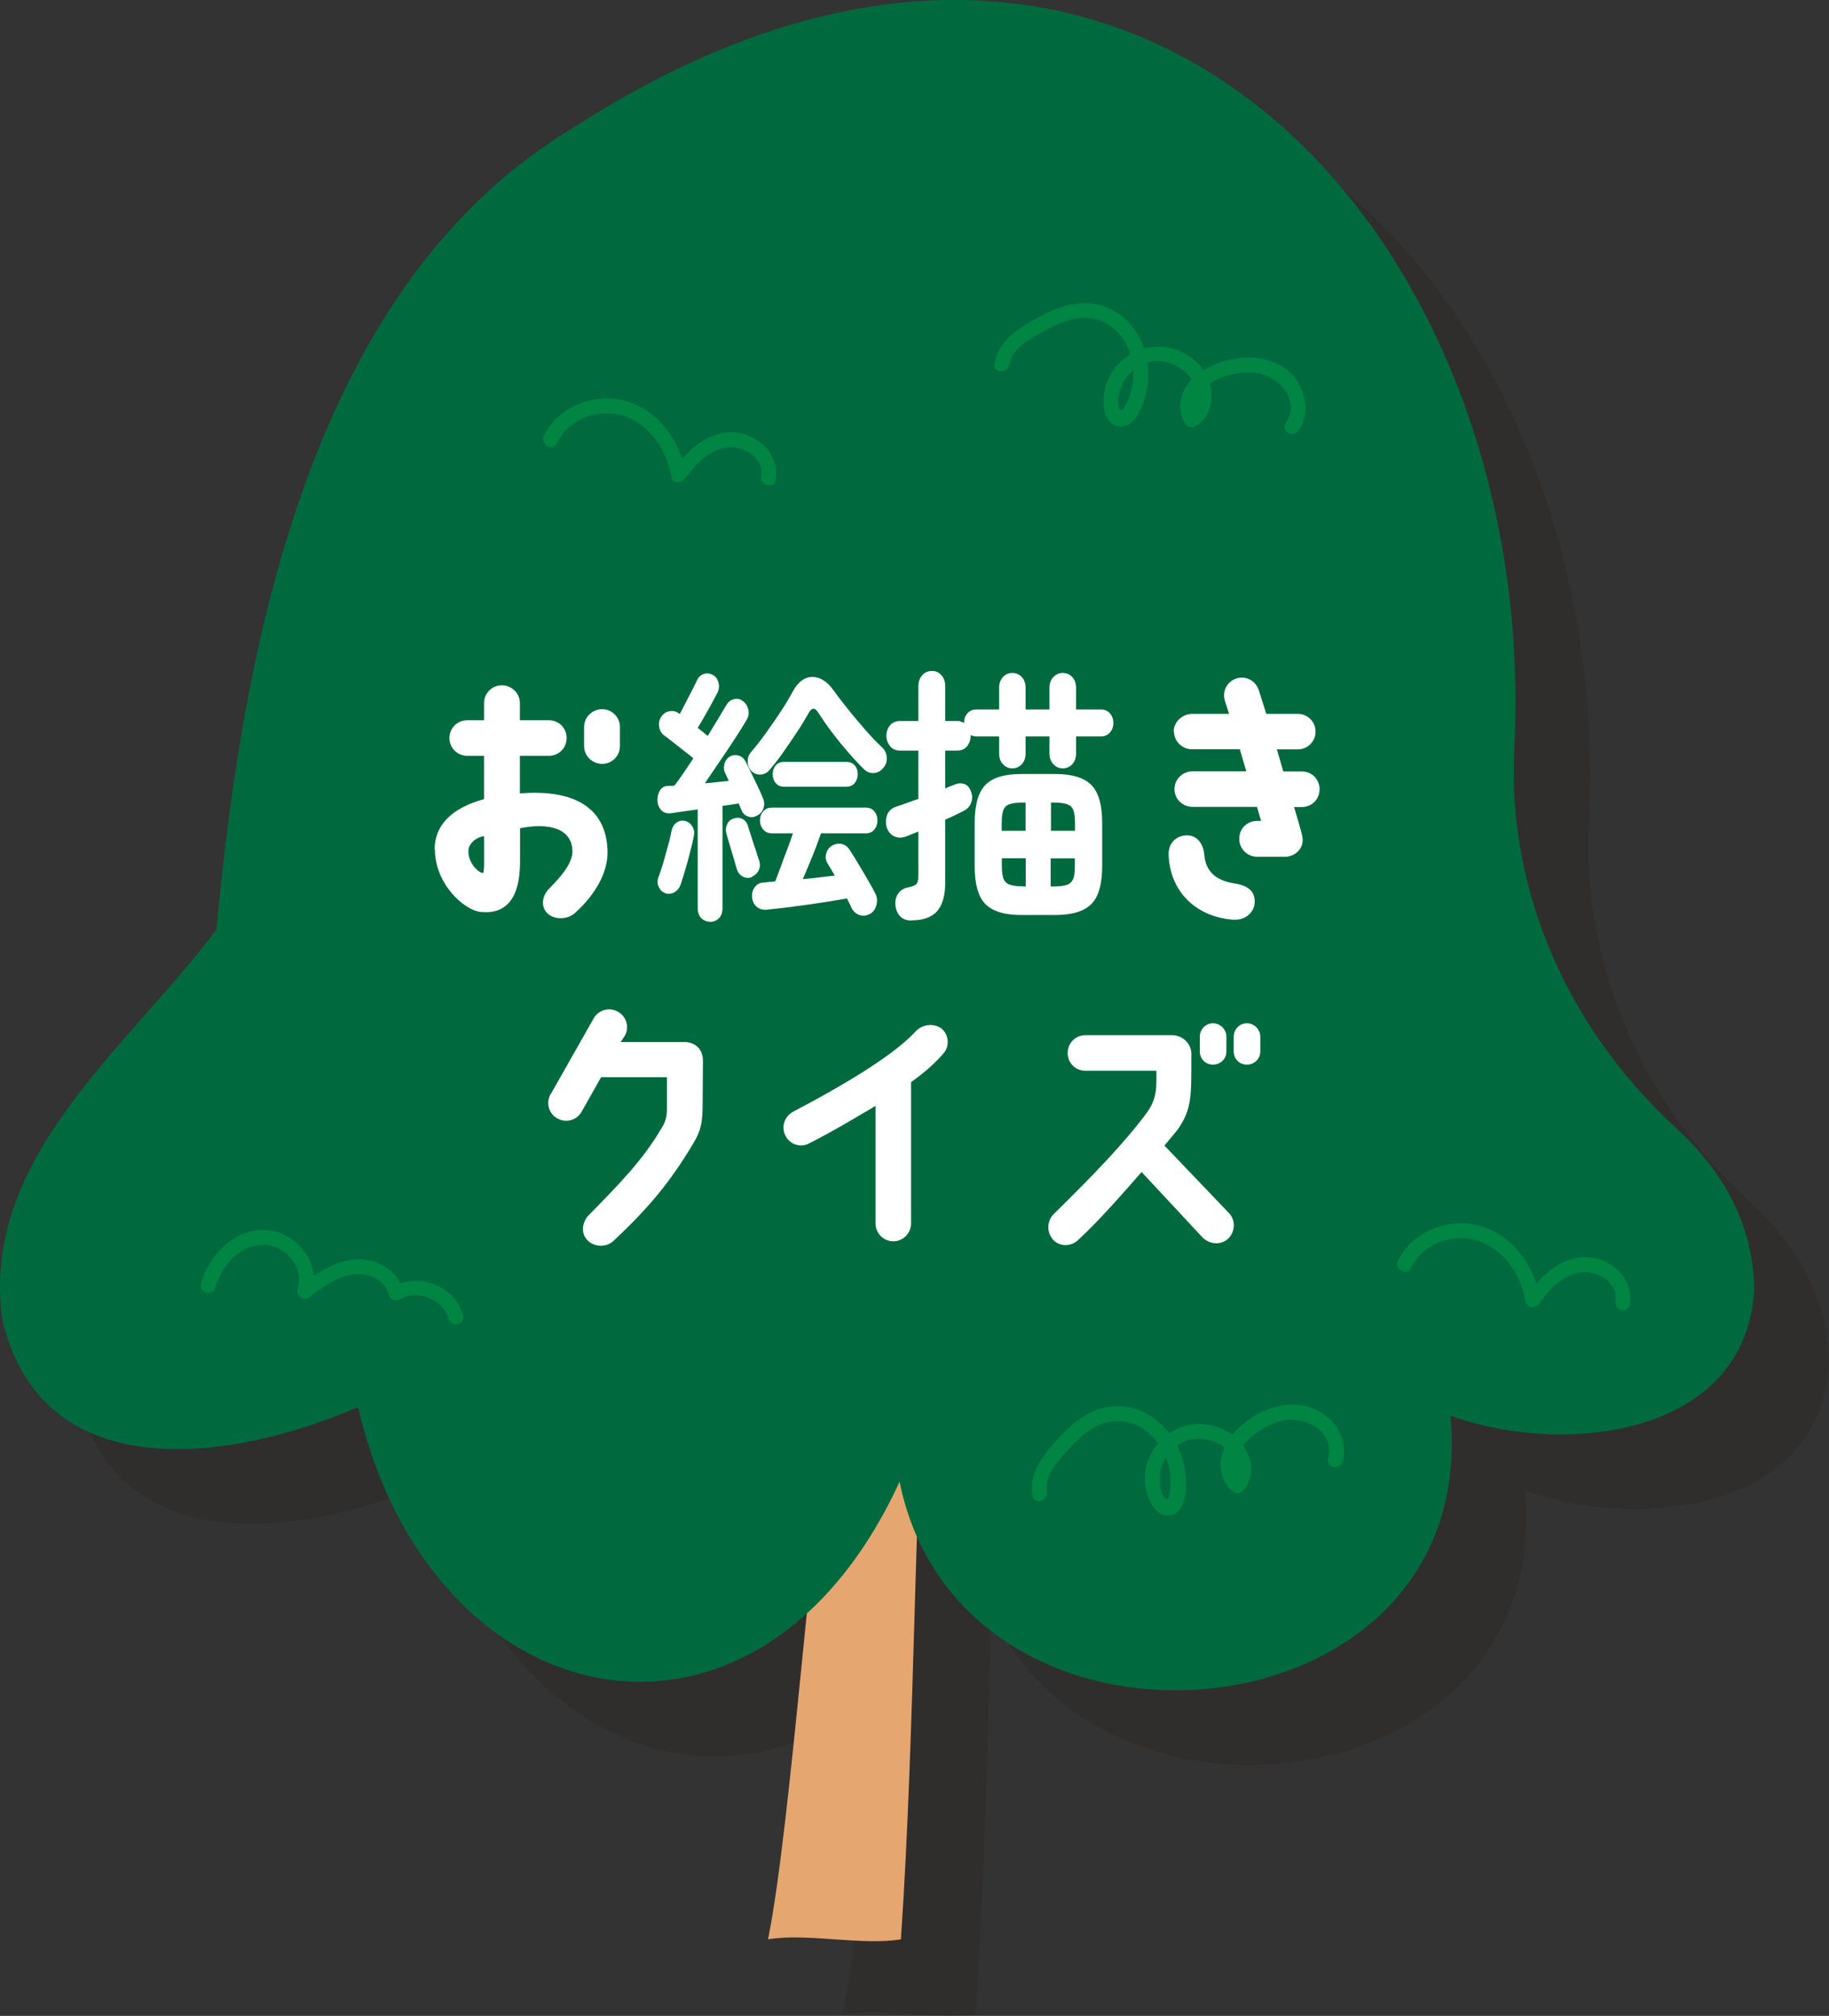 <?xml version="1.0" encoding="UTF-8"?>
<svg id="_レイヤー_2" data-name="レイヤー 2" xmlns="http://www.w3.org/2000/svg" width="122.5" height="134.99" viewBox="0 0 122.5 134.99">
  <rect x="0" y="0" width="122.5" height="134.99" fill="#333333" stroke="none"/>
  <defs>
    <style>
      .cls-1 {
        fill: #008542;
      }

      .cls-2 {
        mix-blend-mode: multiply;
        opacity: .2;
      }

      .cls-3 {
        fill: #e5a670;
      }

      .cls-4 {
        isolation: isolate;
      }

      .cls-5 {
        fill: #231815;
      }

      .cls-6 {
        fill: #fff;
      }

      .cls-7 {
        fill: #006a3e;
      }
    </style>
  </defs>
  <g id="_レイヤー_1-2" data-name="レイヤー 1">
    <g class="cls-4">
      <g id="_レイヤー_2-2" data-name=" レイヤー 2">
        <g id="design">
          <g id="link_04" data-name="link 04">
            <g class="cls-2">
              <path class="cls-5" d="M56.44,134.86c2.61-.44,6.29.44,8.9,0,.97-14.31.88-29.93,1.85-44.24-4.83,1.61-5.26,1.15-6.24,6.21-1.5,8.74-2.96,30.4-4.51,38.03Z"/>
              <path class="cls-5" d="M122.49,91.17c-.13-4.43-2.23-7.88-5.24-10.64-7.16-6.57-11.33-15.79-10.83-25.47,1.75-33.96-25.39-65.74-62.87-41.6-17.68,10.45-22.28,34.57-24.05,53.79-5.89,7.86-15.93,15.37-14.33,26.19,2.75,11.35,15.48,9.39,23.81,5.78,4.92,21.15,26.77,25.7,36.27,5,4.21,20.73,39.01,17.67,36.89-4.43,7.69,2.79,19.94,1.37,20.36-8.61h-.01Z"/>
              <path class="cls-5" d="M92.02,30.73c-.62-1.1-1.78-1.68-3.01-1.78-1.15-.09-2.4.23-3.4.85-.37-.54-.91-.98-1.5-1.25-.82-.38-1.69-.42-2.48-.21-.51-1.49-1.67-2.71-3.35-2.99-1.51-.25-2.95.43-4.22,1.17-1.15.67-2.26,1.47-2.45,2.87-.08.64.92.63,1,0,.14-1.04,1.32-1.65,2.14-2.12,1.03-.58,2.22-1.16,3.44-.93,1.32.25,2.16,1.23,2.52,2.39-.85.51-1.52,1.34-1.73,2.42-.17.84-.09,2.36,1.07,2.41,1.16.04,1.66-1.84,1.8-2.7.09-.52.08-1.06,0-1.58.11-.03.22-.08.33-.09.95-.12,1.98.32,2.55,1.1.03.04.05.08.07.12-.74.8-1.03,1.95-.43,2.95.14.24.45.31.68.18.92-.51,1.23-1.59,1.04-2.58-.02-.09-.05-.18-.07-.27.11-.07.22-.14.33-.2.8-.41,1.74-.62,2.64-.54,1.57.14,3.18,1.81,2.13,3.38-.36.54.51,1.04.86.5.63-.94.56-2.14.02-3.11h.02ZM80.72,31.31c-.09.29-.2.57-.35.84-.15.28-.27.5-.44.1-.17-.4.03-1.06.2-1.43.17-.39.44-.75.77-1.02.03.51-.03,1.03-.18,1.52h0Z"/>
              <path class="cls-5" d="M93.91,99.91c-.94-.84-2.22-1.02-3.42-.72-1.12.28-2.2.99-2.95,1.89-.53-.39-1.17-.64-1.82-.71-.89-.1-1.73.14-2.41.6-.96-1.25-2.45-2.03-4.13-1.75-1.51.25-2.65,1.35-3.62,2.46-.87,1-1.67,2.12-1.4,3.5.12.63,1.07.3.95-.32-.2-1.03.72-1.99,1.35-2.69.79-.88,1.73-1.81,2.96-1.98,1.33-.18,2.44.47,3.15,1.46-.65.75-1.01,1.76-.86,2.84.11.84.68,2.27,1.79,1.94,1.11-.33.98-2.27.84-3.13-.08-.52-.27-1.02-.5-1.49.1-.07.18-.15.29-.2.86-.42,1.98-.33,2.77.22.04.03.07.06.11.09-.44,1-.35,2.18.54,2.94.21.18.52.15.71-.05.71-.78.66-1.9.16-2.78-.05-.08-.1-.16-.15-.23.08-.11.16-.2.25-.3.62-.64,1.45-1.15,2.33-1.36,1.53-.37,3.59.7,3.1,2.52-.17.62.81.82.98.2.29-1.09-.16-2.21-.98-2.95h-.04ZM83.4,104.08c0,.3,0,.61-.06.9-.06.32-.1.56-.38.24-.29-.32-.31-1.02-.27-1.42.04-.43.18-.85.4-1.22.19.48.3.99.31,1.5Z"/>
              <path class="cls-5" d="M36.02,93.06c-.52-1.76-2.52-2.7-4.21-2.13-.45-.93-1.46-1.49-2.49-1.59-1.21-.11-2.31.44-3.3,1.09-.14-1.52-1.47-2.87-3-3.05-2.18-.25-4.01,1.59-4.56,3.57-.17.62.79.89.96.27.4-1.44,1.65-2.89,3.26-2.86,1.45.03,2.75,1.55,2.25,2.97-.14.39.39.82.73.56.93-.68,1.98-1.48,3.17-1.57.94-.07,1.99.41,2.21,1.39.07.32.47.45.73.3,1.2-.69,2.88-.03,3.28,1.31.18.62,1.15.35.96-.27h.01Z"/>
              <path class="cls-5" d="M111.48,89.19c-1.43-.14-2.66.72-3.58,1.76-.61-1.84-2.03-3.46-3.96-3.91-2.04-.48-4.37.45-5.3,2.37-.28.58.58,1.08.86.5.76-1.58,2.66-2.34,4.33-1.87,1.86.52,3.04,2.31,3.35,4.13.08.46.7.44.91.12.67-.97,1.62-1.94,2.84-2.1,1.06-.14,2.48.71,2.26,1.92-.11.63.85.9.96.27.3-1.65-1.08-3.04-2.68-3.19h.01Z"/>
              <path class="cls-5" d="M54.27,33.96c-1.43-.14-2.66.72-3.58,1.76-.61-1.84-2.03-3.46-3.96-3.91-2.04-.48-4.37.45-5.3,2.37-.28.58.58,1.08.86.5.76-1.58,2.66-2.34,4.33-1.87,1.86.52,3.04,2.31,3.35,4.13.08.46.7.44.91.12.67-.97,1.62-1.94,2.84-2.1,1.06-.14,2.48.71,2.26,1.92-.11.63.85.9.96.27.3-1.65-1.08-3.04-2.68-3.19h.01Z"/>
              <path class="cls-5" d="M34.11,61.89c0-1.66,1.17-2.79,3.31-3.38v-2.9h-1.13c-.67,0-1.19-.54-1.19-1.19s.52-1.19,1.19-1.19h1.13v-1.15c0-.67.54-1.19,1.19-1.19s1.21.52,1.21,1.19v1.15h1.94c.67,0,1.19.52,1.19,1.19s-.52,1.19-1.19,1.19h-1.94v2.52c3.49-.29,5.79.86,5.87,3.85.05,1.67-1.12,3.22-2.21,4.18-.5.43-1.4.45-1.85-.04-.4-.41-.36-1.13.2-1.67.83-.83,1.49-1.66,1.51-2.41,0-1.6-1.62-1.96-3.51-1.58v2.23c0,2.39-.87,3.53-2.59,3.38-1.17-.09-3.11-1.91-3.11-4.18h-.02ZM36.38,61.89c-.09.81.63,1.55.97,1.57.11.02.07-1.35.07-2.47-.61.09-1.01.54-1.04.9ZM44.12,54.96v-1.28c0-.65.54-1.19,1.21-1.19s1.19.54,1.19,1.19v1.28c0,.67-.54,1.19-1.19,1.19s-1.21-.52-1.21-1.19Z"/>
              <path class="cls-5" d="M52.57,66.72c-.24,0-.44-.08-.6-.24-.16-.16-.24-.39-.24-.69v-6.59c-.35.05-.68.09-.99.14s-.59.08-.83.12c-.26.02-.46-.04-.62-.21-.15-.16-.24-.37-.26-.64,0-.25.05-.48.17-.68s.31-.3.56-.31h.2c.07,0,.14,0,.22-.02.17-.23.37-.5.58-.81.21-.31.44-.65.68-1.01-.18-.16-.4-.33-.66-.53-.25-.2-.5-.39-.74-.58-.24-.19-.42-.33-.55-.42-.18-.13-.3-.32-.34-.57s0-.47.13-.67c.12-.2.3-.33.54-.38s.45,0,.63.13l.08.05c.12-.22.25-.47.4-.77.15-.29.3-.58.44-.85s.24-.48.31-.62c.1-.23.25-.37.46-.44s.42-.04.62.08c.17.08.29.25.36.49.06.24.04.46-.06.67-.1.18-.22.42-.38.71s-.32.59-.49.88c-.17.29-.32.56-.46.78.13.1.25.19.37.29.11.1.21.18.3.25.25-.41.48-.79.7-1.15s.39-.66.54-.9c.12-.22.29-.35.51-.41s.42-.02.61.13c.18.13.3.32.36.56.05.24.02.46-.1.67-.21.36-.47.78-.79,1.27s-.65.99-1.01,1.51c-.35.52-.69,1.02-1.01,1.49.28-.02.56-.05.83-.08s.53-.06.77-.08l-.24-.52c-.1-.2-.11-.42-.04-.65s.2-.38.38-.47c.18-.1.38-.11.57-.05.2.06.35.19.46.4.09.17.21.41.36.73s.31.64.46.95c.15.32.26.57.34.77.1.23.11.45.03.68-.07.22-.22.39-.44.49-.2.11-.39.13-.6.05-.21-.07-.35-.22-.44-.45-.02-.06-.05-.12-.08-.19-.03-.07-.06-.14-.1-.23-.15.02-.32.05-.5.08-.18.03-.38.06-.58.08v6.84c0,.3-.08.53-.24.69s-.36.24-.6.24h.02ZM49.57,64.81c-.21-.07-.35-.21-.45-.42s-.1-.42-.03-.62c.1-.25.2-.57.32-.95.11-.38.22-.78.33-1.18s.19-.74.24-1.02c.05-.23.16-.41.33-.53.17-.13.35-.16.56-.12.21.05.38.17.5.37s.15.41.1.64c-.05.29-.13.64-.24,1.04-.1.41-.21.81-.33,1.21s-.22.73-.31.99c-.08.23-.21.4-.41.52-.2.12-.41.14-.62.07h0ZM55.37,63.73c-.21.08-.41.08-.61-.03-.2-.1-.34-.27-.41-.5-.05-.19-.13-.44-.22-.76l-.28-.94c-.09-.31-.17-.56-.22-.76-.04-.23,0-.43.1-.61.11-.18.26-.29.47-.34.22-.06.41-.03.58.08.17.11.28.28.33.49.05.18.13.41.22.69s.18.57.28.85c.09.29.16.52.22.68.09.23.09.45,0,.66s-.24.36-.46.46v.03ZM55.36,56.67c-.17-.18-.27-.39-.28-.64s.05-.46.2-.64c.36-.42.71-.87,1.06-1.36.35-.49.68-.97.99-1.44.31-.47.56-.9.77-1.29.35-.64.78-.96,1.3-.97.52,0,1,.29,1.43.9.25.35.56.76.95,1.24.38.48.78.95,1.19,1.42.41.47.78.85,1.1,1.15.18.16.29.37.32.64s-.04.5-.19.69c-.17.23-.38.36-.63.39s-.47-.04-.68-.23c-.31-.3-.66-.67-1.05-1.12s-.76-.9-1.12-1.38c-.36-.47-.65-.9-.89-1.27-.24-.4-.46-.4-.68,0-.2.36-.44.77-.75,1.23-.3.46-.62.92-.94,1.38s-.63.85-.92,1.19c-.16.19-.36.29-.6.31-.24,0-.43-.06-.58-.22v.02ZM63.23,66.21c-.22.12-.44.14-.67.06s-.41-.24-.53-.48c-.04-.1-.09-.19-.14-.3-.05-.1-.11-.21-.16-.33-.38.07-.81.14-1.29.22-.48.07-.98.14-1.49.22-.51.07-1,.13-1.46.19-.46.05-.87.1-1.21.13-.24.01-.44-.06-.61-.21-.17-.15-.27-.36-.3-.62-.02-.26.04-.49.18-.68s.32-.29.54-.31c.12-.01.25-.02.39-.04.14-.01.29-.02.44-.04.1-.25.22-.58.37-.97.14-.4.29-.8.45-1.21.15-.41.28-.76.37-1.04h-1.41c-.24,0-.43-.08-.58-.25-.14-.17-.22-.37-.22-.61s.07-.44.22-.61c.15-.17.34-.25.58-.25h6.29c.24,0,.43.08.57.25s.21.37.21.61-.07.44-.21.61-.33.25-.57.25h-3c-.09.25-.2.56-.34.93s-.29.74-.45,1.12-.3.72-.43,1.02c.38-.04.75-.07,1.12-.12.37-.04.71-.08,1.02-.12-.09-.16-.17-.3-.25-.43s-.15-.25-.22-.36c-.13-.2-.17-.42-.11-.65.05-.23.17-.41.36-.54.21-.13.42-.18.65-.14.23.04.4.16.54.36.15.23.34.53.57.91s.45.75.66,1.12c.22.37.39.68.52.94.12.24.14.49.07.76s-.21.47-.43.6h-.04ZM57.51,57.68c-.24,0-.42-.08-.56-.25s-.2-.37-.2-.59.07-.42.2-.58.32-.24.56-.24h4.18c.24,0,.42.08.56.24s.2.36.2.58-.07.43-.2.59-.32.25-.56.25h-4.18Z"/>
              <path class="cls-5" d="M66.03,66.64c-.32,0-.57-.1-.75-.29-.17-.19-.28-.44-.31-.76-.02-.3.04-.56.2-.77.16-.22.38-.35.66-.4.29-.06.48-.14.56-.23.08-.1.12-.29.12-.59v-2.92c-.15.06-.29.12-.42.17s-.25.11-.37.15c-.3.12-.58.12-.83,0s-.42-.33-.51-.63c-.08-.31-.05-.59.06-.85s.33-.43.63-.52c.21-.07.45-.15.69-.24s.49-.18.75-.26v-3.24h-1.25c-.27,0-.49-.1-.65-.3s-.24-.43-.24-.69.08-.51.24-.7.38-.29.65-.29h1.25v-2.32c0-.31.09-.56.26-.75.17-.19.39-.28.65-.28s.46.09.63.28.26.44.26.75v2.32h.81c.09,0,.17,0,.24.04.07.02.14.05.21.09,0-.25.07-.46.22-.64.15-.17.34-.26.59-.26h1.54v-1.46c0-.3.09-.54.26-.72.17-.18.38-.27.62-.27s.46.09.63.27.26.42.26.72v1.46h1.6v-1.46c0-.3.09-.54.27-.72s.39-.27.62-.27.46.09.63.27.26.42.26.72v1.46h1.67c.25,0,.45.09.6.26s.23.39.23.64-.08.47-.23.64-.35.26-.6.26h-1.67v1.15c0,.3-.09.54-.26.72-.17.18-.38.27-.63.27s-.45-.09-.62-.27-.27-.42-.27-.72v-1.15h-1.6v1.15c0,.3-.09.54-.26.72-.17.18-.38.27-.63.27s-.44-.09-.62-.27c-.17-.18-.26-.42-.26-.72v-1.15h-1.54c-.12,0-.24-.03-.37-.09v.05c0,.26-.08.5-.23.69-.16.2-.38.3-.66.3h-.81v2.54c.12-.06.23-.11.34-.15.11-.04.21-.08.31-.12.24-.1.46-.1.66-.02s.34.26.43.54c.08.23.08.46,0,.69s-.24.42-.49.55c-.16.08-.35.18-.56.28s-.44.21-.69.31v4.19c0,.88-.18,1.52-.54,1.94-.36.41-.94.62-1.74.62h0ZM73.39,66.27c-1.12,0-1.92-.25-2.4-.74-.47-.49-.71-1.33-.71-2.52v-2.9c0-1.2.24-2.05.71-2.54s1.27-.74,2.4-.74h2.3c1.12,0,1.93.25,2.41.74s.72,1.34.72,2.54v2.9c0,1.19-.24,2.03-.72,2.52s-1.28.74-2.41.74h-2.3ZM72.09,60.63h1.6v-1.89h-.18c-.39,0-.69.04-.89.11-.21.07-.35.2-.42.4s-.11.48-.11.86c0,0,0,.52,0,.52ZM73.52,64.36h.18v-1.89h-1.6v.52c0,.37.04.66.11.85.08.2.22.33.42.4.21.07.5.11.89.11h0ZM75.38,60.63h1.62v-.52c0-.38-.04-.67-.11-.86s-.21-.32-.42-.4c-.21-.07-.5-.11-.89-.11h-.19v1.89h-.01ZM75.38,64.36h.19c.39,0,.69-.04.89-.11.21-.07.34-.21.42-.4.08-.2.11-.48.11-.85v-.52h-1.62v1.89h.01Z"/>
              <path class="cls-5" d="M83.27,62.22c-.02-.68.43-1.24,1.15-1.28.81-.05,1.19.65,1.24,1.3.09,1.1.76,1.71,1.98,1.91.63.09,1.48.34,1.39,1.35-.05.54-.56,1.17-1.51,1.08-2.57-.23-4.18-2.02-4.25-4.36ZM83.61,53.99c0-.67.6-1.19,1.26-1.19h2.45l-.29-.9c-.18-.65.18-1.3.83-1.48.63-.18,1.28.2,1.46.83l.49,1.55h2.11c.65,0,1.19.52,1.19,1.19s-.54,1.19-1.19,1.19h-1.4l.43,1.48h1.24c.67,0,1.19.52,1.19,1.19s-.52,1.19-1.19,1.19h-.52s.5,1.64.56,2c.14.83-.56,1.33-1.15,1.33h-1.89c-.65,0-1.19-.54-1.19-1.19,0-.76.59-1.21,1.19-1.21h.27l-.27-.94h-4.32c-.67,0-1.21-.54-1.21-1.19s.54-1.19,1.21-1.19h3.6l-.43-1.48h-3.22c-.65,0-1.19-.54-1.19-1.19h-.02Z"/>
              <path class="cls-5" d="M41.89,78.26l2.88-5.08c.32-.56,1.06-.76,1.62-.43.58.32.78,1.06.45,1.62l-.27.41h4.3c.52,0,1.21.32,1.21,1.26,0,.04-.02,2.77-.02,2.77,0,1.35-.09,1.87-.67,2.83-1.49,2.47-2.88,4.19-5.31,6.46-.49.45-1.31.41-1.75-.07-.45-.47-.34-1.21.11-1.67,2.02-2.05,3.69-3.76,4.91-5.89.23-.38.32-.7.32-1.22v-2.12h-4.41l-1.31,2.32c-.34.58-1.06.77-1.64.43-.56-.32-.76-1.04-.43-1.62h.01Z"/>
              <path class="cls-5" d="M57.6,81.03c-.3-.59-.04-1.3.54-1.6,5.02-2.63,7.23-4.32,8.17-5.35.45-.49,1.21-.59,1.73-.22.52.4.58,1.21.14,1.69-.5.58-1.17,1.21-2.16,1.91v9.47c0,.65-.54,1.19-1.19,1.19s-1.19-.54-1.19-1.19v-7.88c-1.19.7-2.65,1.6-4.46,2.52-.58.31-1.31.05-1.58-.54Z"/>
              <path class="cls-5" d="M75.53,88c-.45-.49-.41-1.26.05-1.71,2.57-2.52,4.77-4.79,6.26-6.82.63-.9.63-1.6.61-2.77h-4.75c-.67,0-1.19-.52-1.19-1.19s.52-1.19,1.19-1.19h5.8c.72,0,1.37.59,1.29,1.42,0,2.66.05,3.51-.92,4.91,0,0-.34.41-.88,1.06l4.34,4.54c.45.49.39,1.24-.07,1.69-.49.45-1.22.4-1.71-.07l-4.09-4.39c-1.31,1.49-2.86,3.28-4.27,4.57-.49.45-1.24.43-1.67-.05h0ZM87.14,74.42v.99c0,.49-.39.88-.9.88s-.88-.4-.88-.88v-.99c0-.5.4-.9.88-.9s.9.4.9.9ZM89.41,74.42v.99c0,.49-.39.88-.9.88s-.88-.4-.88-.88v-.99c0-.5.4-.9.88-.9s.9.4.9.9Z"/>
            </g>
            <g>
              <g>
                <path class="cls-3" d="M51.44,129.86c2.61-.44,6.29.44,8.9,0,.97-14.31.88-29.93,1.85-44.24-4.83,1.61-5.26,1.15-6.24,6.21-1.5,8.74-2.96,30.4-4.51,38.03Z"/>
                <path class="cls-7" d="M117.49,86.17c-.13-4.43-2.23-7.88-5.24-10.64-7.16-6.57-11.33-15.79-10.83-25.47,1.75-33.96-25.39-65.74-62.87-41.6-17.68,10.45-22.28,34.57-24.05,53.79-5.89,7.86-15.93,15.37-14.33,26.19,2.75,11.35,15.48,9.39,23.81,5.78,4.92,21.15,26.77,25.7,36.27,5,4.21,20.73,39.01,17.67,36.89-4.43,7.69,2.79,19.94,1.37,20.36-8.61h-.01Z"/>
                <path class="cls-1" d="M87.02,25.73c-.62-1.1-1.78-1.68-3.01-1.78-1.15-.09-2.4.23-3.4.85-.37-.54-.91-.98-1.5-1.25-.82-.38-1.69-.42-2.48-.21-.51-1.49-1.67-2.71-3.35-2.99-1.51-.25-2.95.43-4.22,1.17-1.15.67-2.26,1.47-2.45,2.87-.08.64.92.63,1,0,.14-1.04,1.32-1.65,2.14-2.12,1.03-.58,2.22-1.16,3.44-.93,1.32.25,2.16,1.23,2.52,2.39-.85.51-1.52,1.34-1.73,2.42-.17.84-.09,2.36,1.07,2.41,1.16.04,1.66-1.84,1.8-2.7.09-.52.08-1.06,0-1.58.11-.03.22-.08.33-.09.95-.12,1.98.32,2.55,1.1.03.04.05.08.07.12-.74.8-1.03,1.95-.43,2.95.14.24.45.31.68.18.92-.51,1.23-1.59,1.04-2.58-.02-.09-.05-.18-.07-.27.11-.07.22-.14.33-.2.8-.41,1.74-.62,2.64-.54,1.57.14,3.18,1.81,2.13,3.38-.36.54.51,1.04.86.5.63-.94.56-2.14.02-3.11h.02ZM75.72,26.31c-.09.29-.2.57-.35.84-.15.28-.27.5-.44.1-.17-.4.03-1.06.2-1.43.17-.39.44-.75.77-1.02.03.51-.03,1.03-.18,1.52h0Z"/>
                <path class="cls-1" d="M88.91,94.91c-.94-.84-2.22-1.02-3.42-.72-1.12.28-2.2.99-2.95,1.89-.53-.39-1.17-.64-1.82-.71-.89-.1-1.73.14-2.41.6-.96-1.25-2.45-2.03-4.13-1.75-1.51.25-2.65,1.35-3.62,2.46-.87,1-1.67,2.12-1.4,3.5.12.63,1.07.3.95-.32-.2-1.03.72-1.99,1.35-2.69.79-.88,1.73-1.81,2.96-1.98,1.33-.18,2.44.47,3.15,1.46-.65.75-1.01,1.76-.86,2.84.11.84.68,2.27,1.79,1.94,1.11-.33.98-2.27.84-3.13-.08-.52-.27-1.02-.5-1.49.1-.07.18-.15.29-.2.86-.42,1.98-.33,2.77.22.04.03.07.06.11.09-.44,1-.35,2.18.54,2.94.21.18.52.15.71-.05.71-.78.66-1.9.16-2.78-.05-.08-.1-.16-.15-.23.08-.11.16-.2.25-.3.62-.64,1.45-1.15,2.33-1.36,1.53-.37,3.59.7,3.1,2.52-.17.62.81.82.98.2.29-1.09-.16-2.21-.98-2.95h-.04ZM78.4,99.08c0,.3,0,.61-.06.9-.06.32-.1.56-.38.24-.29-.32-.31-1.02-.27-1.42.04-.43.18-.85.4-1.22.19.48.3.99.31,1.5Z"/>
                <path class="cls-1" d="M31.02,88.06c-.52-1.76-2.52-2.7-4.21-2.13-.45-.93-1.46-1.49-2.49-1.59-1.21-.11-2.31.44-3.3,1.09-.14-1.52-1.47-2.87-3-3.05-2.18-.25-4.01,1.59-4.56,3.57-.17.62.79.89.96.27.4-1.44,1.65-2.89,3.26-2.86,1.45.03,2.75,1.55,2.25,2.97-.14.39.39.82.73.56.93-.68,1.98-1.48,3.17-1.57.94-.07,1.99.41,2.21,1.39.07.32.47.45.73.3,1.2-.69,2.88-.03,3.28,1.31.18.62,1.15.35.96-.27h.01Z"/>
                <path class="cls-1" d="M106.48,84.19c-1.43-.14-2.66.72-3.58,1.76-.61-1.84-2.03-3.46-3.96-3.91-2.04-.48-4.37.45-5.3,2.37-.28.58.58,1.08.86.5.76-1.58,2.66-2.34,4.33-1.87,1.86.52,3.04,2.31,3.35,4.13.08.46.7.44.91.12.67-.97,1.62-1.94,2.84-2.1,1.06-.14,2.48.71,2.26,1.92-.11.63.85.9.96.27.3-1.65-1.08-3.04-2.68-3.19h.01Z"/>
                <path class="cls-1" d="M49.27,28.96c-1.43-.14-2.66.72-3.58,1.76-.61-1.84-2.03-3.46-3.96-3.91-2.04-.48-4.37.45-5.3,2.37-.28.58.58,1.08.86.5.76-1.58,2.66-2.34,4.33-1.87,1.86.52,3.04,2.31,3.35,4.13.08.46.7.44.91.12.67-.97,1.62-1.94,2.84-2.1,1.06-.14,2.48.71,2.26,1.92-.11.63.85.9.96.27.3-1.65-1.08-3.04-2.68-3.19h.01Z"/>
              </g>
              <g>
                <path class="cls-6" d="M29.11,56.89c0-1.66,1.17-2.79,3.31-3.38v-2.9h-1.13c-.67,0-1.19-.54-1.19-1.19s.52-1.19,1.19-1.19h1.13v-1.15c0-.67.54-1.19,1.19-1.19s1.21.52,1.21,1.19v1.15h1.94c.67,0,1.19.52,1.19,1.19s-.52,1.19-1.19,1.19h-1.94v2.52c3.49-.29,5.79.86,5.87,3.85.05,1.67-1.12,3.22-2.21,4.18-.5.43-1.4.45-1.85-.04-.4-.41-.36-1.13.2-1.67.83-.83,1.49-1.66,1.51-2.41,0-1.6-1.62-1.96-3.51-1.58v2.23c0,2.39-.87,3.53-2.59,3.38-1.17-.09-3.11-1.91-3.11-4.18h-.02ZM31.38,56.89c-.09.81.63,1.55.97,1.57.11.02.07-1.35.07-2.47-.61.09-1.01.54-1.04.9ZM39.12,49.96v-1.28c0-.65.54-1.19,1.21-1.19s1.19.54,1.19,1.19v1.28c0,.67-.54,1.19-1.19,1.19s-1.21-.52-1.21-1.19Z"/>
                <path class="cls-6" d="M47.57,61.72c-.24,0-.44-.08-.6-.24s-.24-.39-.24-.69v-6.59c-.35.05-.68.09-.99.14s-.59.08-.83.12c-.26.02-.46-.04-.62-.21-.15-.16-.24-.37-.26-.64,0-.25.05-.48.17-.68s.31-.3.56-.31h.2c.07,0,.14,0,.22-.02.17-.23.37-.5.58-.81.21-.31.44-.65.68-1.01-.18-.16-.4-.33-.66-.53-.25-.2-.5-.39-.74-.58-.24-.19-.42-.33-.55-.42-.18-.13-.3-.32-.34-.57s0-.47.13-.67c.12-.2.3-.33.54-.38s.45,0,.63.13l.08.05c.12-.22.25-.47.4-.77.15-.29.3-.58.44-.85s.24-.48.31-.62c.1-.23.25-.37.46-.44s.42-.04.62.08c.17.08.29.25.36.49.06.24.04.46-.06.67-.1.18-.22.42-.38.71s-.32.59-.49.88c-.17.29-.32.56-.46.78.13.1.25.19.37.29.11.1.21.18.3.25.25-.41.48-.79.7-1.15s.39-.66.54-.9c.12-.22.29-.35.51-.41s.42-.02.61.13c.18.13.3.32.36.56.05.24.02.46-.1.67-.21.36-.47.78-.79,1.27s-.65.99-1.01,1.51c-.35.52-.69,1.02-1.01,1.49.28-.02.56-.05.83-.08s.53-.06.77-.08l-.24-.52c-.1-.2-.11-.42-.04-.65s.2-.38.38-.47c.18-.1.38-.11.57-.05.2.06.35.19.46.4.09.17.21.41.36.73s.31.64.46.95c.15.32.26.57.34.77.1.23.11.45.03.68-.07.22-.22.39-.44.49-.2.11-.39.13-.6.05-.21-.07-.35-.22-.44-.45-.02-.06-.05-.12-.08-.19-.03-.07-.06-.14-.1-.23-.15.02-.32.05-.5.08-.18.03-.38.06-.58.08v6.84c0,.3-.08.53-.24.69s-.36.24-.6.24h.02ZM44.57,59.81c-.21-.07-.35-.21-.45-.42s-.1-.42-.03-.62c.1-.25.2-.57.32-.95.11-.38.22-.78.33-1.18s.19-.74.24-1.02c.05-.23.16-.41.33-.53.17-.13.35-.16.56-.12.21.05.38.17.5.37s.15.41.1.64c-.05.29-.13.64-.24,1.04-.1.41-.21.81-.33,1.21s-.22.73-.31.99c-.08.23-.21.4-.41.52s-.41.14-.62.07h0ZM50.37,58.73c-.21.08-.41.08-.61-.03-.2-.1-.34-.27-.41-.5-.05-.19-.13-.44-.22-.76l-.28-.94c-.09-.31-.17-.56-.22-.76-.04-.23,0-.43.1-.61.11-.18.26-.29.47-.34.22-.06.41-.03.58.08.17.11.28.28.33.49.05.18.13.41.22.69s.18.57.28.85c.09.29.16.52.22.68.09.23.09.45,0,.66s-.24.36-.46.46v.03ZM50.36,51.67c-.17-.18-.27-.39-.28-.64s.05-.46.2-.64c.36-.42.71-.87,1.06-1.36.35-.49.68-.97.99-1.44.31-.47.56-.9.77-1.29.35-.64.78-.96,1.3-.97.52,0,1,.29,1.43.9.25.35.56.76.95,1.24.38.48.78.95,1.19,1.42.41.47.78.85,1.1,1.15.18.16.29.37.32.64s-.04.5-.19.69c-.17.23-.38.36-.63.39s-.47-.04-.68-.23c-.31-.3-.66-.67-1.05-1.12s-.76-.9-1.12-1.38c-.36-.47-.65-.9-.89-1.27-.24-.4-.46-.4-.68,0-.2.36-.44.77-.75,1.23-.3.46-.62.92-.94,1.38s-.63.85-.92,1.19c-.16.19-.36.29-.6.31-.24,0-.43-.06-.58-.22v.02ZM58.23,61.21c-.22.12-.44.14-.67.06s-.41-.24-.53-.48c-.04-.1-.09-.19-.14-.3-.05-.1-.11-.21-.16-.33-.38.07-.81.14-1.29.22-.48.07-.98.14-1.49.22-.51.07-1,.13-1.46.19-.46.05-.87.1-1.21.13-.24,0-.44-.06-.61-.21-.17-.15-.27-.36-.3-.62-.02-.26.04-.49.18-.68s.32-.29.54-.31c.12,0,.25-.02.39-.04.14,0,.29-.02.44-.04.1-.25.22-.58.37-.97.14-.4.29-.8.45-1.21.15-.41.28-.76.37-1.04h-1.41c-.24,0-.43-.08-.58-.25-.14-.17-.22-.37-.22-.61s.07-.44.22-.61c.15-.17.34-.25.58-.25h6.29c.24,0,.43.08.57.25s.21.37.21.61-.07.44-.21.61-.33.25-.57.25h-3c-.09.25-.2.56-.34.93s-.29.74-.45,1.12-.3.72-.43,1.02c.38-.04.75-.07,1.12-.12.37-.04.71-.08,1.02-.12-.09-.16-.17-.3-.25-.43s-.15-.25-.22-.36c-.13-.2-.17-.42-.11-.65.05-.23.17-.41.36-.54.21-.13.42-.18.65-.14.23.04.4.16.54.36.15.23.34.53.57.91s.45.75.66,1.12c.22.37.39.68.52.94.12.24.14.49.07.76s-.21.47-.43.6h-.04ZM52.51,52.68c-.24,0-.42-.08-.56-.25s-.2-.37-.2-.59.07-.42.2-.58.32-.24.56-.24h4.18c.24,0,.42.08.56.24s.2.36.2.58-.07.43-.2.59-.32.25-.56.25h-4.18Z"/>
                <path class="cls-6" d="M61.03,61.64c-.32,0-.57-.1-.75-.29-.17-.19-.28-.44-.31-.76-.02-.3.04-.56.2-.77.16-.22.38-.35.66-.4.29-.06.48-.14.56-.23.08-.1.12-.29.12-.59v-2.92c-.15.06-.29.12-.42.17-.13.05-.25.11-.37.15-.3.12-.58.12-.83,0s-.42-.33-.51-.63c-.08-.31-.05-.59.06-.85s.33-.43.63-.52c.21-.07.45-.15.69-.24s.49-.18.75-.26v-3.24h-1.25c-.27,0-.49-.1-.65-.3s-.24-.43-.24-.69.08-.51.24-.7.38-.29.65-.29h1.25v-2.32c0-.31.09-.56.26-.75s.39-.28.65-.28.46.09.63.28c.17.19.26.44.26.75v2.32h.81c.09,0,.17,0,.24.04.07.02.14.05.21.09,0-.25.07-.46.22-.64.15-.17.34-.26.59-.26h1.54v-1.46c0-.3.09-.54.26-.72.17-.18.38-.27.62-.27s.46.09.63.27.26.42.26.72v1.46h1.6v-1.46c0-.3.09-.54.27-.72s.39-.27.62-.27.46.09.63.27.26.42.26.72v1.46h1.67c.25,0,.45.09.6.26s.23.39.23.64-.08.47-.23.64-.35.26-.6.26h-1.67v1.15c0,.3-.09.54-.26.72-.17.18-.38.27-.63.27s-.45-.09-.62-.27-.27-.42-.27-.72v-1.15h-1.6v1.15c0,.3-.09.54-.26.72-.17.18-.38.27-.63.27s-.44-.09-.62-.27c-.17-.18-.26-.42-.26-.72v-1.15h-1.54c-.12,0-.24-.03-.37-.09v.05c0,.26-.08.5-.23.69-.16.2-.38.3-.66.3h-.81v2.54c.12-.06.23-.11.34-.15s.21-.08.31-.12c.24-.1.46-.1.66-.02s.34.26.43.54c.08.23.08.46,0,.69s-.24.42-.49.55c-.16.08-.35.18-.56.28s-.44.21-.69.31v4.19c0,.88-.18,1.52-.54,1.94-.36.41-.94.62-1.74.62h0ZM68.39,61.27c-1.12,0-1.92-.25-2.4-.74-.47-.49-.71-1.33-.71-2.52v-2.9c0-1.2.24-2.05.71-2.54s1.27-.74,2.4-.74h2.3c1.12,0,1.93.25,2.41.74s.72,1.34.72,2.54v2.9c0,1.19-.24,2.03-.72,2.52s-1.28.74-2.41.74h-2.3ZM67.09,55.63h1.6v-1.89h-.18c-.39,0-.69.04-.89.11-.21.07-.35.2-.42.4s-.11.48-.11.86c0,0,0,.52,0,.52ZM68.52,59.36h.18v-1.89h-1.6v.52c0,.37.04.66.11.85.08.2.22.33.42.4.21.07.5.11.89.11h0ZM70.38,55.63h1.62v-.52c0-.38-.04-.67-.11-.86s-.21-.32-.42-.4c-.21-.07-.5-.11-.89-.11h-.19v1.89h-.01ZM70.38,59.36h.19c.39,0,.69-.04.89-.11.21-.07.34-.21.42-.4.08-.2.11-.48.11-.85v-.52h-1.62v1.89h.01Z"/>
                <path class="cls-6" d="M78.27,57.22c-.02-.68.43-1.24,1.15-1.28.81-.05,1.19.65,1.24,1.3.09,1.1.76,1.71,1.98,1.91.63.09,1.48.34,1.39,1.35-.05.54-.56,1.17-1.51,1.08-2.57-.23-4.18-2.02-4.25-4.36ZM78.61,48.99c0-.67.6-1.19,1.26-1.19h2.45l-.29-.9c-.18-.65.18-1.3.83-1.48.63-.18,1.28.2,1.46.83l.49,1.55h2.11c.65,0,1.19.52,1.19,1.19s-.54,1.19-1.19,1.19h-1.4l.43,1.48h1.24c.67,0,1.19.52,1.19,1.19s-.52,1.19-1.19,1.19h-.52s.5,1.64.56,2c.14.83-.56,1.33-1.15,1.33h-1.89c-.65,0-1.19-.54-1.19-1.19,0-.76.59-1.21,1.19-1.21h.27l-.27-.94h-4.32c-.67,0-1.21-.54-1.21-1.19s.54-1.19,1.21-1.19h3.6l-.43-1.48h-3.22c-.65,0-1.19-.54-1.19-1.19h-.02Z"/>
                <path class="cls-6" d="M36.89,73.26l2.88-5.08c.32-.56,1.06-.76,1.62-.43.58.32.78,1.06.45,1.62l-.27.41h4.3c.52,0,1.21.32,1.21,1.26,0,.04-.02,2.77-.02,2.77,0,1.35-.09,1.87-.67,2.83-1.49,2.47-2.88,4.19-5.31,6.46-.49.45-1.31.41-1.75-.07-.45-.47-.34-1.21.11-1.67,2.02-2.05,3.69-3.76,4.91-5.89.23-.38.32-.7.32-1.22v-2.12h-4.41l-1.31,2.32c-.34.58-1.06.77-1.64.43-.56-.32-.76-1.04-.43-1.62h.01Z"/>
                <path class="cls-6" d="M52.6,76.03c-.3-.59-.04-1.3.54-1.6,5.02-2.63,7.23-4.32,8.17-5.35.45-.49,1.21-.59,1.73-.22.52.4.58,1.21.14,1.69-.5.58-1.17,1.21-2.16,1.91v9.47c0,.65-.54,1.19-1.19,1.19s-1.19-.54-1.19-1.19v-7.88c-1.19.7-2.65,1.6-4.46,2.52-.58.31-1.31.05-1.58-.54Z"/>
                <path class="cls-6" d="M70.53,83c-.45-.49-.41-1.26.05-1.71,2.57-2.52,4.77-4.79,6.26-6.82.63-.9.63-1.6.61-2.77h-4.75c-.67,0-1.19-.52-1.19-1.19s.52-1.19,1.19-1.19h5.8c.72,0,1.37.59,1.29,1.42,0,2.66.05,3.51-.92,4.91,0,0-.34.41-.88,1.06l4.34,4.54c.45.49.39,1.24-.07,1.69-.49.45-1.22.4-1.71-.07l-4.09-4.39c-1.31,1.49-2.86,3.28-4.27,4.57-.49.45-1.24.43-1.67-.05h0ZM82.14,69.42v.99c0,.49-.39.88-.9.88s-.88-.4-.88-.88v-.99c0-.5.4-.9.88-.9s.9.4.9.9ZM84.41,69.42v.99c0,.49-.39.88-.9.88s-.88-.4-.88-.88v-.99c0-.5.4-.9.88-.9s.9.4.9.9Z"/>
              </g>
            </g>
          </g>
        </g>
      </g>
    </g>
  </g>
</svg>